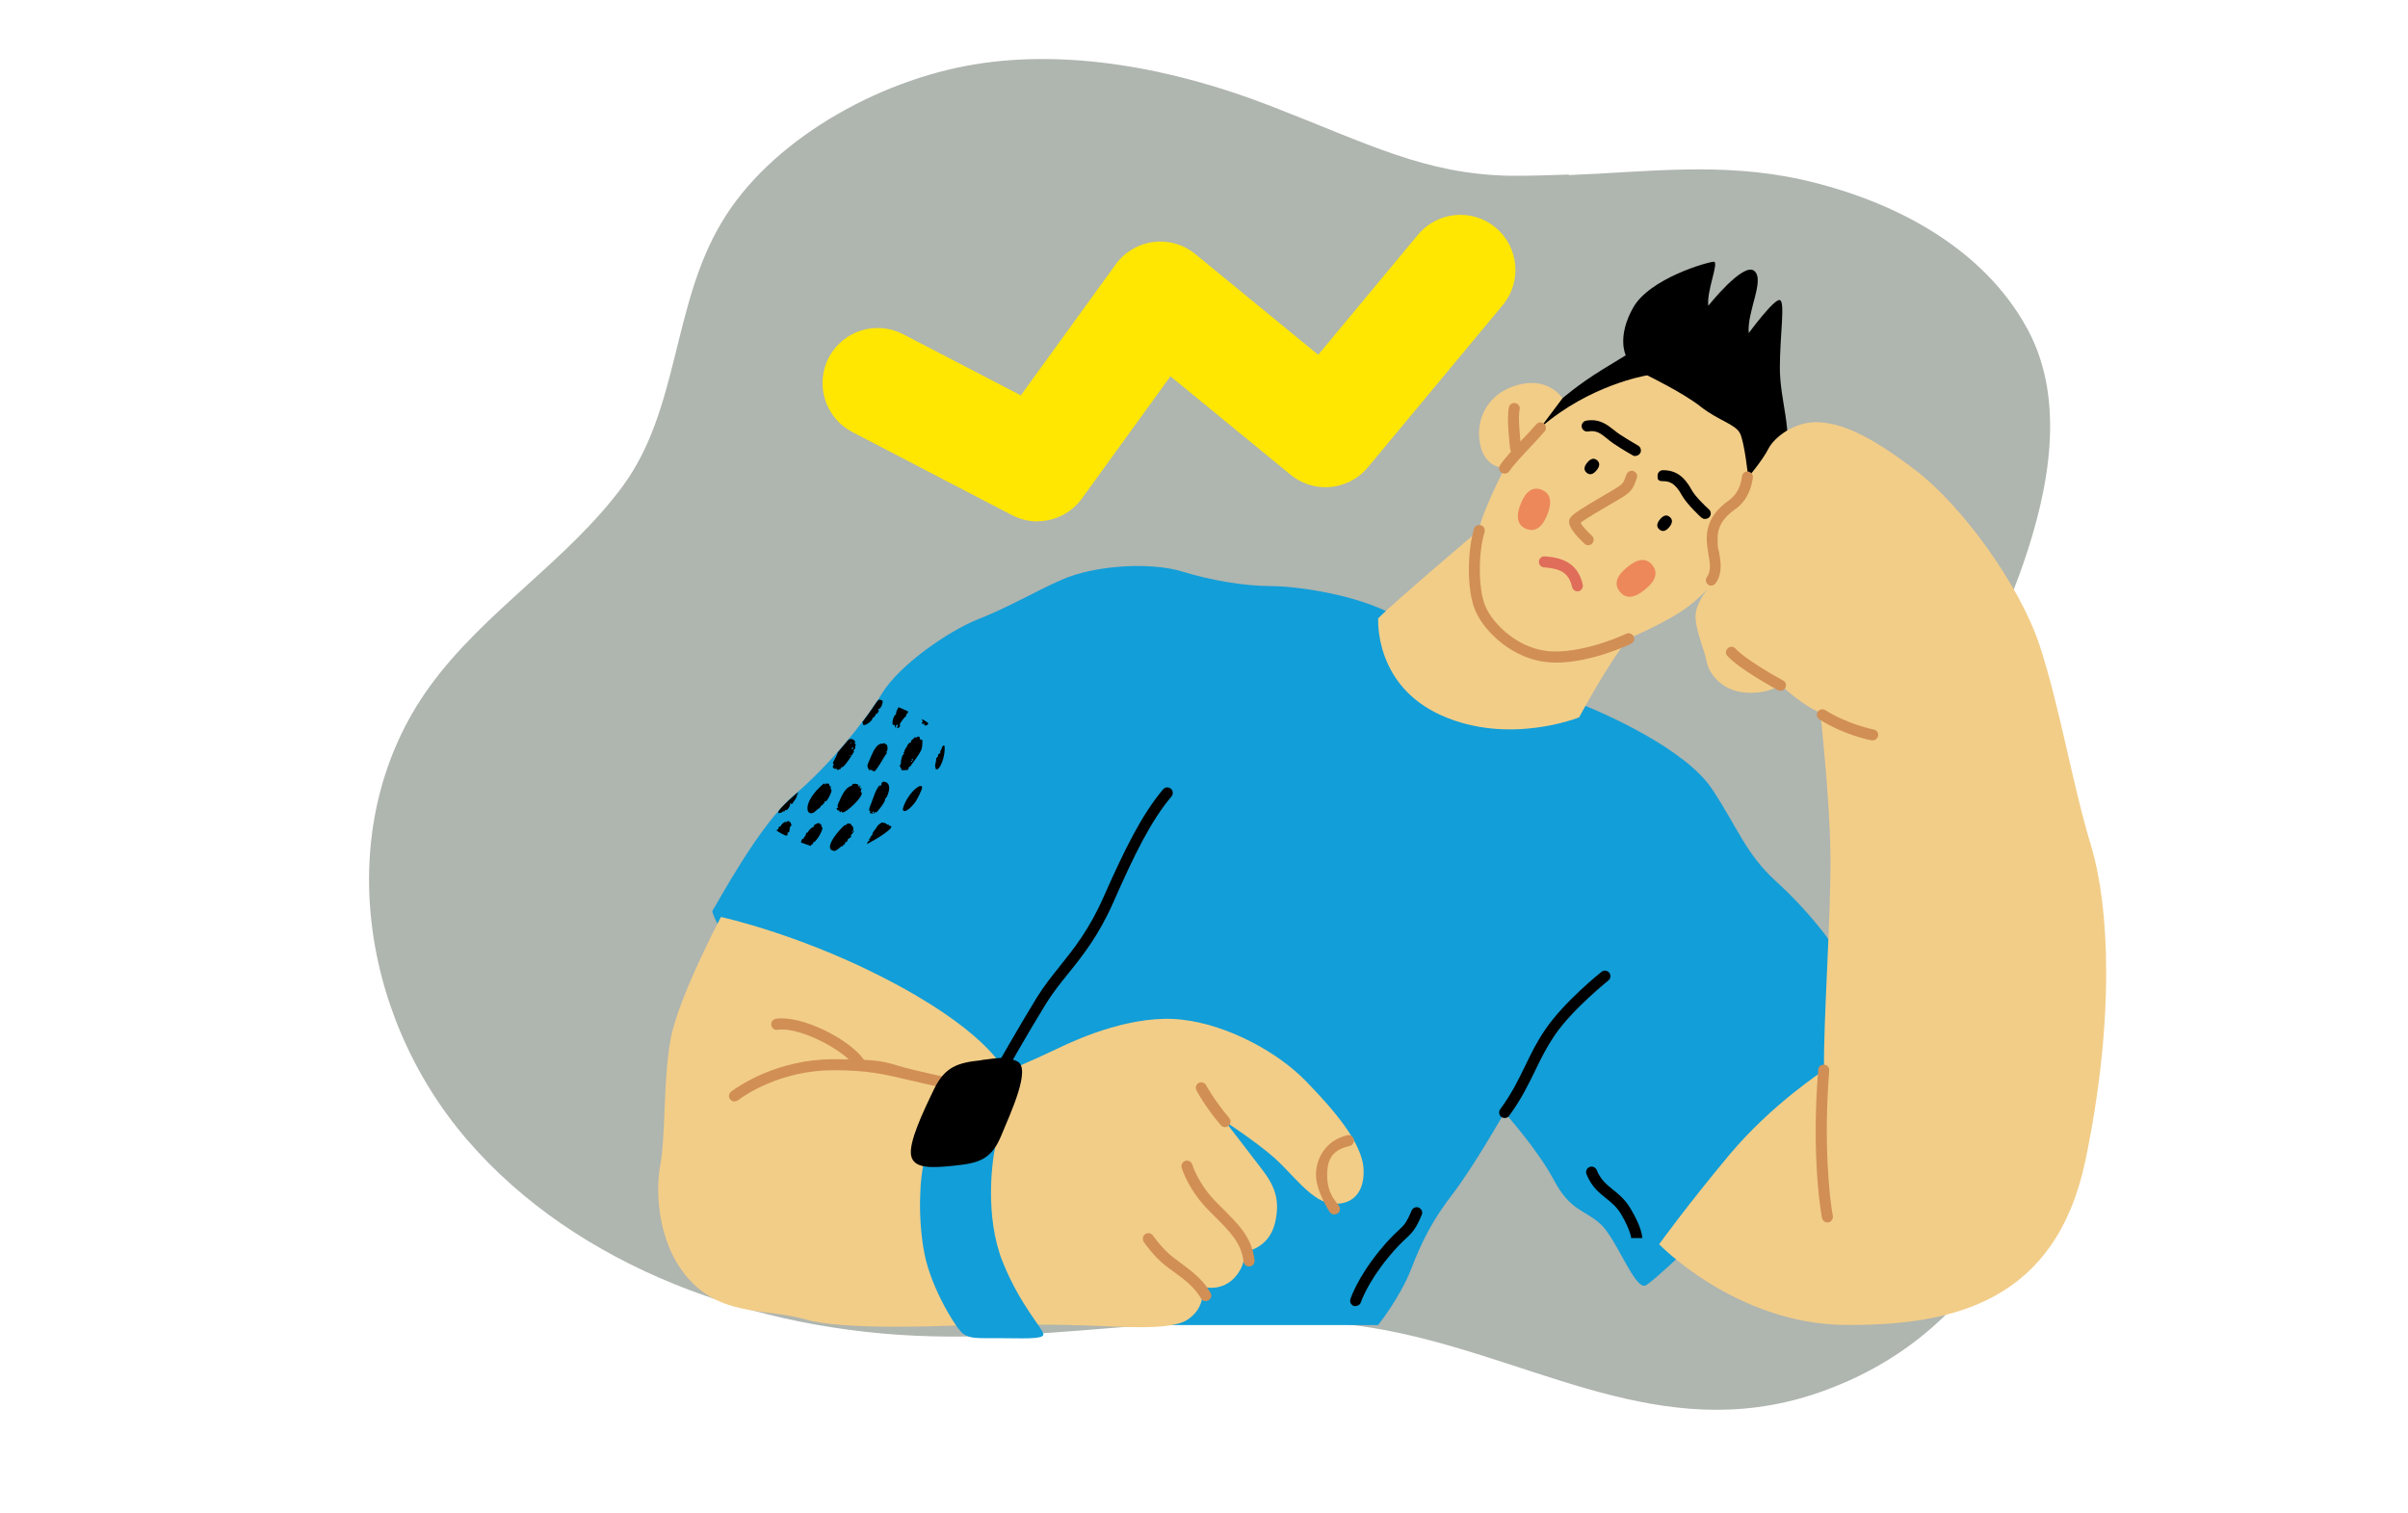 <?xml version="1.0" encoding="UTF-8"?>
<svg id="Layer_1" xmlns="http://www.w3.org/2000/svg" version="1.1" viewBox="0 0 1400 880">
  <!-- Generator: Adobe Illustrator 29.5.0, SVG Export Plug-In . SVG Version: 2.1.0 Build 137)  -->
  <defs>
    <style>
      .st0 {
        fill: #d18f55;
      }

      .st1 {
        fill: #606d61;
        isolation: isolate;
      }

      .st1, .st2 {
        opacity: .5;
      }

      .st3 {
        fill: #ffe702;
      }

      .st4 {
        fill: #df6d59;
      }

      .st5 {
        fill: #f2cd88;
      }

      .st6 {
        fill: #129ed8;
      }

      .st7 {
        fill: #e8442d;
      }
    </style>
  </defs>
  <path class="st1" d="M911.9,101.5c-11,.4-22.5.8-34.1.7-49.5-1-81.6-18.3-139.1-40.6-57.4-22.3-118.2-33-171.8-24.2-57.3,9.3-119.7,44.9-147.5,92.2-28.5,47.6-24.6,108.2-57,152.6-32.2,43.9-81.2,73.4-112.8,117.3-56.4,78.1-41.6,189.6,22.2,263.5,63.6,73.8,167.5,111.4,269.3,114,91.6,2.4,184.6-21.3,273.5-1.7,86,18.8,158.5,66.8,248.7,32.3,104-39.2,149.8-151.9,109.2-251.4-16.6-40.2-42.5-70.7-35.7-116.3,6.1-39.5,27-75.2,39.7-112.7,14.5-42.1,24.8-94,2.4-135.6-25.9-48-78.5-75.2-131.1-87.1-47.2-10.5-90.8-4.4-135.7-2.7h0v-.3h-.2Z"/>
  <path d="M908.4,231.6s9.1-8,22.9-16.5l13.9-8.5s-5.3-10.7,4.3-27.7c9.6-17.1,43.7-26.7,46.9-26.7s-4.3,17.1-3.2,25.6c0,0,20.3-25.6,26.7-20.3,6.4,5.3-4.3,23.5-3.2,36.2,0,0,14.9-20.3,18.1-19.2,3.2,1.1,0,20.3,0,39.4s7.5,36.2,3.2,53.3c-4.3,17.1-26.7,51.2-26.7,51.2l-119.4-55.4-1.1-21.3,17.6-10.1Z"/>
  <path class="st6" d="M914.3,407.5c21.3,8,66.1,28.8,81,51.2,14.9,22.4,19.7,37.8,37.3,53.8,17.6,16,34.1,36.2,42.6,52.8,8.5,16.5,13.3,56,13.3,56,0,0-125.8,125.3-132.2,126.3-6.4,1.1-16.5-27.2-25.6-35.7-9.1-8.5-17.6-7.5-27.2-25.6-9.6-18.1-28.8-39.4-28.8-39.4,0,0-17.6,30.9-29.8,46.9-12.3,16-18.1,27.7-24.5,44.2-6.4,16.5-19.2,32.5-19.2,32.5h-248.9s-141.3-236.1-138.1-240.9c3.2-4.8,27.2-50.1,47.4-67.2,20.3-17.1,41-42.6,51.2-59.2,10.1-16.5,38.4-36.2,56-43.2,17.6-6.9,33.3-16.2,48-22.7,20.6-9.2,53.3-10.3,70.4-5,17.1,5.3,36.8,8.5,51.7,8.5s49,4.8,70.9,16.5c21.9,11.7,104.5,50.1,104.5,50.1Z"/>
  <path class="st5" d="M957.4,218.3s-33,5.3-61.8,30.4l12.8-17.1s-7.5-12.3-25.1-8c-17.6,4.3-25.6,19.2-22.9,34.1,2.7,14.9,14.4,14.4,14.4,14.4,0,0-13.9,27.2-14.9,36.2,0,0-48.5,41-58.6,51.2,0,0-2.7,38.9,36.8,56.5,39.4,17.6,80,1.1,80,1.1,0,0,18.1-33.6,28.8-45.8,0,0,19.7-8.5,30.9-16,11.2-7.5,17.6-16,17.6-16,0,0-10.7,11.2-9.6,20.8,1.1,9.6,4.8,16.5,6.4,24.5,1.6,8,9.6,17.1,22.4,18.1,12.8,1.1,20.8-4.3,20.8-4.3,0,0,12.3,11.7,22.9,16,0,0,5.3,46.9,5.9,81.6.5,34.6-4.3,100.7-3.7,126.3,0,0-30.4,19.7-54.9,49-24.5,29.3-41,52.2-41,52.2,0,0,44.8,46.4,108.2,46.9,63.4.5,122.6-13.9,139.7-95.9,17.1-82.1,13.9-147.6,3.2-182.8-10.7-35.2-18.1-80.5-29.8-116.2-11.7-35.7-45.8-82.1-72.5-102.3-26.7-20.3-42.6-27.2-56.5-27.7-13.9-.5-25.6,9.1-28.8,15.5-3.2,6.4-11.7,16.5-11.7,16.5,0,0-2.1-20.3-4.8-25.6-2.7-5.3-12.8-7.5-22.9-15.5-10.1-8-30.9-18.1-30.9-18.1Z"/>
  <path class="st5" d="M419.1,533.3s-25.1,47.4-29.3,71.4c-4.3,24-2.7,55.4-5.9,72.5-3.2,17.1-1.3,49.3,19.2,69.3,19.2,18.7,43.2,14.4,65.6,20.8,22,6.3,79.4,3.7,93.3,3.2,13.9-.5,36.2,0,59.2,0s58.1,4.3,69.3-3.2c11.2-7.5,8.5-19.2,8.5-19.2,0,0,13.8,4.6,22-9.6,2.5-4.3,3-10.7,3-10.7,0,0,13.3-1.6,17.1-16,3.7-14.4-.5-22.9-7.5-32-6.9-9.1-21.3-27.7-21.3-27.7,0,0,18.7,12.3,28.8,21.3,10.1,9.1,20.8,24,31.4,26.1,10.7,2.1,20.8-3.2,20.3-19.2-.5-16-18.1-35.7-33.6-51.7-15.5-16-44.2-32.5-72-35.7-27.7-3.2-58.6,10.1-73,17.1-14.4,6.9-29.8,13.3-29.8,13.3,0,0-8-20.8-61.8-50.1-53.8-29.3-103.4-40-103.4-40Z"/>
  <path class="st6" d="M537.5,674.5c-2.9,10.4-4,34.4,0,54.6,4,20.3,18.7,44,22.7,46.6,4,2.7,7.7,2.4,20.5,2.4s25.1.8,25.9-1.9c.8-2.7-13.3-16.5-23.7-42.6-10.4-26.1-6.4-59.2-3.5-70.1l-41.8,10.9Z"/>
  <path class="st0" d="M904.3,385.2c-.5,0-1,0-1.5,0-12.7-.3-22.8-6-29-10.7-7.4-5.6-13.4-13-16.2-19.8-5-12.1-4.4-34.9-.6-47.2.5-1.7,2.3-2.6,4-2.1,1.7.5,2.6,2.3,2.1,4-3.4,11-4,32.1.4,42.9,4.3,10.4,19.7,26,39.5,26.5,19.7.5,42.3-10.2,42.5-10.3,1.6-.8,3.5,0,4.3,1.5.8,1.6.1,3.5-1.5,4.3-1,.5-23,11-43.9,11Z"/>
  <path class="st0" d="M874.8,275.4c-.6,0-1.2-.2-1.8-.5-1.5-1-1.9-3-.9-4.4,2.8-4.2,7.7-9.4,12.8-14.8,2.9-3,5.8-6.2,8.3-9,1.2-1.3,3.2-1.5,4.5-.3,1.3,1.2,1.5,3.2.3,4.5-2.5,2.9-5.5,6.1-8.4,9.2-4.7,5-9.6,10.2-12.1,13.9-.6.9-1.6,1.4-2.7,1.4Z"/>
  <path class="st0" d="M881.2,263.9c-1.6,0-3-1.2-3.2-2.8-.2-1.8-2.2-18.1-.7-24.3.4-1.7,2.1-2.8,3.8-2.4,1.7.4,2.8,2.1,2.4,3.8-1,4.4.3,17.4.9,22.1.2,1.8-1,3.4-2.8,3.6-.1,0-.3,0-.4,0Z"/>
  <path class="st0" d="M995,340.6c-.6,0-1.3-.2-1.8-.6-1.5-1-1.8-3-.8-4.5,2.5-3.6,1.8-7.8.9-13.2-.5-2.9-1-6-1-9.2,0-11.6,7.3-18.2,12.8-22.1,5.6-4,7.1-9.6,7.7-14.1.3-1.8,1.9-3,3.6-2.7,1.8.3,3,1.9,2.7,3.6-.8,5.3-2.7,13-10.4,18.4-7,5-10.1,10.1-10.1,16.8s.4,5.5.9,8.2c1,6,2,12.2-2,17.9-.6.9-1.6,1.4-2.6,1.4Z"/>
  <path class="st0" d="M1035.2,401.7c-.5,0-1-.1-1.5-.4-.9-.5-22.4-12.1-29.4-19.9-1.2-1.3-1.1-3.3.3-4.5,1.3-1.2,3.3-1.1,4.5.3,5.2,5.8,21.7,15.3,27.6,18.5,1.6.8,2.1,2.8,1.3,4.3-.6,1.1-1.7,1.7-2.8,1.7Z"/>
  <path class="st0" d="M1088.8,430.5c-.2,0-.4,0-.6,0-.7-.1-16.2-3.1-30.4-12.2-1.5-.9-1.9-2.9-1-4.4.9-1.5,2.9-1.9,4.4-1,13.1,8.3,28,11.3,28.2,11.3,1.7.3,2.9,2,2.5,3.7-.3,1.5-1.6,2.6-3.1,2.6Z"/>
  <path class="st0" d="M923.5,317.1c-.8,0-1.6-.3-2.2-.9-11.1-10.3-9.2-13.7-8.4-15,1.3-2.2,6.3-5.4,20-13.4,2.6-1.5,4.8-2.8,6.3-3.7,4.4-2.7,4.8-3.7,5.7-6.3.2-.6.5-1.3.8-2.1.7-1.6,2.6-2.4,4.2-1.7,1.6.7,2.4,2.6,1.7,4.2-.3.7-.5,1.3-.7,1.8-1.3,3.6-2.4,6-8.4,9.6-1.6,1-3.9,2.3-6.5,3.8-5.1,3-14.2,8.3-17.1,10.6.9,1.7,3.7,4.8,6.6,7.5,1.3,1.2,1.4,3.2.2,4.5-.6.7-1.5,1-2.4,1Z"/>
  <path d="M928.2,273.5c-2,2.4-3.9,2.9-5.7,1.4-1.8-1.5-1.7-3.5.3-5.9,2-2.4,3.9-2.9,5.7-1.4,1.8,1.5,1.7,3.5-.3,5.9Z"/>
  <path d="M970.5,306.5c-2,2.4-3.9,2.9-5.7,1.4-1.8-1.5-1.7-3.5.3-5.9,2-2.4,3.9-2.9,5.7-1.4,1.8,1.5,1.7,3.5-.3,5.9Z"/>
  <path d="M950.9,265.2c-.5,0-1.1-.1-1.6-.4-.2-.1-5.9-3.3-11.2-6.9-1.4-.9-2.6-1.9-3.8-2.9-3.6-2.9-6.1-5-11-4.1-1.7.3-3.4-.9-3.7-2.6-.3-1.7.9-3.4,2.6-3.7,7.7-1.3,12.1,2.3,16.1,5.4,1.1.9,2.2,1.8,3.3,2.5,5.2,3.4,10.8,6.6,10.8,6.6,1.5.9,2.1,2.8,1.2,4.4-.6,1-1.7,1.6-2.8,1.6Z"/>
  <path d="M991.4,301.8c-.8,0-1.5-.3-2.2-.8-.9-.8-8.6-8-11.3-12.9-4.1-7.6-7.7-8.3-11-8.3s-3.2-1.4-3.2-3.2,1.4-3.2,3.2-3.2c7.3,0,12.3,3.5,16.7,11.6,1.8,3.4,7.8,9.3,10,11.2,1.3,1.2,1.4,3.2.2,4.5-.6.7-1.5,1-2.4,1Z"/>
  <path class="st4" d="M917.1,343.8c-1.5,0-2.8-1-3.1-2.5-2-8.7-7.3-10.7-16.3-11.4-1.8-.1-3.1-1.7-3-3.4.1-1.8,1.7-3.1,3.4-3,4.1.3,9.4,1,13.7,3.7,4.3,2.6,7,6.8,8.4,12.7.4,1.7-.7,3.4-2.4,3.9-.2,0-.5,0-.7,0Z"/>
  <g class="st2">
    <path class="st7" d="M887.3,307.5c-5.1-2.1-6.2-6.9-3.2-14.5,3-7.5,7.2-10.3,12.3-8.2,5.1,2.1,6.2,6.9,3.2,14.5-3,7.5-7.2,10.3-12.3,8.2Z"/>
  </g>
  <g class="st2">
    <path class="st7" d="M941.8,344.1c-3.5-4.3-2.2-9.1,4.1-14.2,6.2-5.2,11.2-5.7,14.7-1.4,3.5,4.3,2.2,9.1-4.1,14.2-6.2,5.2-11.2,5.7-14.7,1.4Z"/>
  </g>
  <path class="st0" d="M1062.4,710.8c-1.5,0-2.8-1.1-3.1-2.6-.3-1.4-6.4-34.1-2.2-86.2.1-1.8,1.7-3.1,3.5-2.9,1.8.1,3.1,1.7,2.9,3.5-3.3,40.9,0,73.1,2.1,84.4.3,1.7-.8,3.4-2.5,3.8-.2,0-.4,0-.6,0Z"/>
  <path class="st0" d="M427.1,640.5c-1,0-1.9-.4-2.6-1.3-1.1-1.4-.8-3.4.6-4.5,4.2-3.1,26.7-18.8,59.5-18.8s30,2.3,45.8,6c5.9,1.4,12.5,3,21,4.7,1.7.4,2.8,2.1,2.5,3.8s-2.1,2.8-3.8,2.5c-8.5-1.8-15.2-3.4-21.2-4.8-15.3-3.6-24.6-5.8-44.3-5.8-30.8,0-51.8,14.6-55.6,17.5-.6.4-1.3.6-1.9.6Z"/>
  <path class="st0" d="M499.6,621.3c-1,0-2-.5-2.6-1.4-6.8-9.7-32.5-23-44.9-21.1-1.7.3-3.4-.9-3.7-2.7-.3-1.8.9-3.4,2.7-3.7,15-2.3,42.8,11.9,51.1,23.7,1,1.5.7,3.4-.8,4.5-.6.4-1.2.6-1.8.6Z"/>
  <path d="M581.3,626.3c-.5,0-1.1-.1-1.6-.4-1.5-.9-2.1-2.8-1.2-4.4.1-.2,13-23,24.2-41.3,4.2-6.8,8.7-12.4,13.4-18.3,8.3-10.4,17-21.1,25.5-40.3,12.7-28.7,22.4-48.1,34.6-62.6,1.1-1.4,3.2-1.5,4.5-.4,1.4,1.1,1.5,3.2.4,4.5-11.7,13.9-21.2,32.9-33.6,61.1-8.8,20-18.1,31.5-26.3,41.7-4.6,5.7-9,11.2-13,17.6-11.2,18.2-24,40.9-24.1,41.1-.6,1-1.7,1.6-2.8,1.6Z"/>
  <path d="M874.8,650.1c-.7,0-1.3-.2-1.9-.6-1.4-1-1.7-3.1-.7-4.5,6.8-9.2,10.7-17.4,14.6-25.4,3.3-6.8,6.6-13.7,11.7-21.1,10.8-15.9,31.7-32.7,32.6-33.4,1.4-1.1,3.4-.9,4.5.5s.9,3.4-.5,4.5c-.2.2-21.1,16.9-31.3,32-4.7,7-7.9,13.4-11.2,20.3-4,8.2-8.1,16.7-15.2,26.4-.6.9-1.6,1.3-2.6,1.3Z"/>
  <path d="M948.4,720.1s-.3-4.6-5.9-14.1c-2.6-4.3-5.6-6.7-8.7-9.2-4.1-3.3-8.4-6.6-11.4-14-.7-1.6.1-3.5,1.7-4.2,1.6-.7,3.5.1,4.2,1.7,2.4,5.8,5.7,8.4,9.4,11.4,3.3,2.6,7,5.6,10.2,10.9,6.7,11.1,6.9,16.7,6.9,17.3h-6.4,0Z"/>
  <path d="M788.2,759.5c-.3,0-.6,0-1-.1-1.7-.5-2.6-2.3-2.1-4,.2-.5,3.9-12.1,16.9-28.1,5.3-6.5,8.6-9.6,11-11.8,3.3-3.1,4.6-4.2,7.7-11.6.7-1.6,2.6-2.4,4.2-1.7,1.6.7,2.4,2.6,1.7,4.2-3.5,8.3-5.4,10.2-9.2,13.8-2.3,2.1-5.4,5-10.4,11.1-12.2,14.9-15.7,25.8-15.8,25.9-.4,1.4-1.7,2.2-3.1,2.2Z"/>
  <path d="M570.5,616.5c-13.6,1.4-21.1,3.7-27.5,16.9-6.4,13.2-14.7,30.8-13.3,38.4,1.4,7.6,10.9,7.5,25.1,6,14.2-1.5,21.4-3.4,27.2-17.2,5.7-13.7,17.6-39.3,9.5-43.4-6.9-3.5-13.3-1.6-21-.8Z"/>
  <path class="st0" d="M712.2,655.4c-.9,0-1.8-.4-2.4-1.1-9.2-10.8-14-19.9-14.2-20.3-.8-1.6-.2-3.5,1.3-4.3,1.6-.8,3.5-.2,4.3,1.3,0,0,4.8,8.9,13.5,19.1,1.1,1.3,1,3.4-.4,4.5-.6.5-1.3.8-2.1.8Z"/>
  <path class="st0" d="M726.2,736.4c-1.6,0-3-1.2-3.2-2.8-1.4-11-7.6-17.2-17.9-27.4l-2-2c-12.2-12.2-15.9-24.6-16.1-25.2-.5-1.7.5-3.5,2.2-4,1.7-.5,3.5.5,4,2.2,0,.1,3.5,11.5,14.5,22.4l2,2c10.9,10.8,18.1,18,19.7,31.2.2,1.8-1,3.4-2.8,3.6-.1,0-.3,0-.4,0Z"/>
  <path class="st0" d="M701.1,756.6c-1.1,0-2.2-.6-2.8-1.6-3.9-6.7-10.2-11.4-15.9-15.5-1.6-1.2-3.2-2.3-4.7-3.5-7.1-5.6-12.5-13.5-12.7-13.9-1-1.5-.6-3.5.8-4.5,1.5-1,3.5-.6,4.5.8,0,0,5.2,7.5,11.4,12.4,1.4,1.1,2.9,2.2,4.5,3.4,6.1,4.5,13.1,9.6,17.6,17.5.9,1.5.4,3.5-1.2,4.4-.5.3-1.1.4-1.6.4Z"/>
  <path class="st0" d="M775.8,706.2c-1,0-2.1-.5-2.7-1.4-.3-.5-8-12.2-8-21.7s5.6-19.9,18.1-23c1.7-.4,3.5.6,3.9,2.3s-.6,3.5-2.3,3.9c-8.2,2-13.2,5.6-13.2,16.8s5,15.2,6.9,18.1c1,1.5.6,3.5-.9,4.4-.5.4-1.2.5-1.8.5Z"/>
  <g>
    <path d="M525.1,469.6c-.9,2.8,1.9,3.4,6.9-3,1.4-1.9,4.1-7.5,4.1-8.6,0-3.6-8.2,2.9-11,11.6Z"/>
    <path d="M507.2,417.8c0-.8.7,0,1.6-1.7,1-1.9,1.3-1.8,1-1.3-1,1.8,2-1.6.9-2.3-.4-.3-.4-.3.2-.3,1.3,0,2.6-3.6,2.2-4.8-3.5-1.4-1.3-1.2-11.7,12.5.2.3.3.7.3,1,0,2.3,5.5-1.6,5.5-3Z"/>
    <path d="M536.5,419.9c-.9-.5-.6,1.8.6.9.4-.3.5-.3.3.2-.4,1.1,1.3,1.2,2.1.1.4-.6.5-.6-3.4-3,.1,1.9,1.2,2.3.5,1.9Z"/>
    <path d="M523.2,421.5c-.6-.6,3.3-5.2,3.5-5.1.6.4-.2-1.6.3-1.2.4.2,1-.9,1-1.5-1.8-.9-3.7-1.7-5.6-2.5,0,.2-1.7,2.8-1.4,3.7.3.9-1.3.1-2,4.3-.6,3.9,1.3,1.4,1.3,2.9s.9.9.6.5c-.2-.3.3-1.7,1-1,.3.3.3.5,0,.7-.6.4-.5,1,.2,1s1.5-1.3,1.1-1.7Z"/>
    <path d="M536,430.1c-.6.4-1.5-.5-1.3-1.2.3-.7-1.3-.8-1.7-.2-.4.6-1.8-.4-1.6.3.2.7-1.9,1.1-1.7,2.1,0,.4-.1.7-.5.7-.7,0-2.3,2.1-1.9,2.5.3.3-.7,0-.7.8s-.6.2-.7,1.4c0,1.4-1.5,1.5-.5,1.5,1.5,0-1.4-.4-1.7,6.1,0,1.2-1.4.4,0,2.3.8,1.2-.1,1.3.5,1.4,2,.2,2.5.1,2.5-.2s.2-.1.3.1c.5.8,1.6-1.2,1.4-1.6-.4-.6.5.4,1.2-1,0-.2,4.8-6,6.1-9.3.6-1.4.8-6.1.3-5.8ZM529.6,442.7c.4-.7.8,0,.7,0,.3.4-1,.4-.7,0ZM530.9,442c0,.5-.8,0-.8-.5,0-.8,1.1.5.8.5Z"/>
    <path d="M549,433.5c-1.5-.4-1.6,3-2,2.7-.2-.1-.3.2-.3.8.2,1.8-1.3.7-1.3,2.2s-1.4,1.2-1.1,2.1c.3.7-1.4,4.7-.2,5.1.6.2.6.2,0,.2-.7,0-.7,0,0,.6,2.1,1.6,5.9-7.9,5-13.6Z"/>
    <path d="M508.3,435.9c-.8,1.4-3.1,6.6-3.7,8.2-.7,1.7.2,2,0,2.7,0,.4.9.1.5.7-.4.6,1.8-.2,1.8.4s.6-.3.9.5c.7,2,6.9-9.6,7.2-9.7,1.1-.4,0-2.4.6-2,.5.3.6-2.9,0-3.6-.3-.4-.5-.5-.5-.3,0,.6-1.1-1.5-1.2-.6,0,.7-2.8-1.3-5.6,3.8Z"/>
    <path d="M513.4,454.6c-1.8.8-.3,2.5-1.4,2.1-2-.7-5.2,9.9-5.6,10.7-2.9,6.3,1.2,3.6-.4,4.7-1.7,1.1,3.3,1.2,2.7.3-.3-.5.6-.5.6.1s5.8-6.5,5.3-7.8c-.1-.4-.1-.5,0-.4.8.7,5.6-9.8-1.3-9.8ZM508,472.5c-.4.6-.9.4-.7-.2.4-1.1,1.1.2.7.2Z"/>
    <path d="M500.6,458.5c-.8.3,0-.2-.8-.8-.4-.3-1-.6-.8-.9.5-.8-1.9-1.4-3.2-.9-.7.3.2.8-1,1.1-4,1.2-6.2,7.6-7.6,10.6-.8,1.7.9,2.1-.3,2.1s.1,1.9.9,1.6c.8-.3-.2.5.5.9.7.4,1.1-1.2,1.1-.4,0,3.5,14-9.5,11.3-11.2-1-.7,1.2-2.7-.2-2.2Z"/>
    <path d="M517.1,480.1c-.4,0-.5-.2-.4-.4.5-.8-.8.4-1.3-.6-.4-.6-3.2-1.1-3.2-.6.5,0-1.6.7-2.3,2.2-1,1.8-2.7,3.1-2.7,4.4s-.9.5-1,1.4c0,1-1.8,2-1.1,1.7.7-.3.6.6.2.6s-1,1-1.4,2c5.2-2.4,18.2-10.6,13.2-10.6Z"/>
    <path d="M484.7,446.7c.8.9,2.3-.2,1.9.6-.4.6,1.3.4,1.3,0s.7.5,1-.6c.1-.5.4-.7.6-.6,1.1.7,7.9-10,7.1-9.5-.7.4-.5-.4.2-.9.9-.7,0-2.2.7-2.4.5-.2-1.1-1.5-.6-1.5,1,0-.6-3-3.5-1.8-10.2,12.3-3.4,2.8-9,13.2-.6,1,.3.4.3,1.3s-1.2.7,0,2.3ZM496,435.1c0,.7-1.4.9-.7,0,.6-.8.7-.8.7,0ZM494.7,431.8c.6,0,.6.2.5.2-.3.3-1.6-.1-.5-.2ZM494.3,439.2c.6,0,.6.2.5.2-.3.3-1.6-.1-.5-.2Z"/>
    <path d="M483.3,459.3c-.3-.3-.3-1-.4-1.9,0-1-.8.1-.8-1.1s-.3-.2-1-.7c-.5-.4-1.1.3-1.2.3-1.3,1.2,1.1-2.5-3.3,1.8-11.2,10.9-7.1,18.6-2.2,13.7,1.8-1.8,2-1,2.6-2.3.6-1.3,1.7-.8,1.5-1.5-.1-.7.9,0,.9-1.1s.2-.7.6-.5c.8.3,4-6.1,3.4-6.7Z"/>
    <path d="M463.7,461.5c-.4-.3-.5-.4,0-.4s.3-.3.2-.5c-18.8,16.4-8.8,11.6-8.8,11.4,0-.7,1.2.3,1.2-.6s.2-.5.4-.3c.9.5,3-2.5,2.7-3.9-.1-.7.9,1.2,1.6-.4.2-.6,2.6-3.1,2.3-4.4,0-.3.1-.5.4-.5s.4-.1,0-.4Z"/>
    <path d="M499.8,457.3c.8.3.8-.5,0-.5-.8,0-.7.3,0,.5Z"/>
    <path d="M459.3,478.1c-.3,0-.5,0-.4-.3.2-1.2-2.2.6-2.4.2-.3-.5-2.9,2-2.6,2.5.1.2,0,.3,0,.1-.5-.4-1.4.4-1.4,1.3s-.8,0-.8.7,0,.2-.2.4c3.7,2.2,6.4,4,6.4,2s.3-.7.6-.9c.3-.2.6-1.1.6-1.9,0-2.5,1.5-1.5.9-2.9-.5-1.1,0-1.3-.7-1.2Z"/>
    <path d="M477.9,481c-.3.1-.4,0-.3-.6.3-1.2-.8-.6-.4-1.3.2-.3,0-.3-.4,0-.6.5-.6.5-.4,0,.5-1.3-2.1.1-2.2.1-2.1,1.3-.6,2.1-1.5,1.8-.5-.2-2.8,2-2.8,2.6s-.2.5-.4.4c-.5-.3-1.3,1.4-1,1.4.5,0-1.6,1.6-1.1,2.1.3.3-1.4-.6-1.7,2.4.2,0,5.7,2.1,5.7,2,0-.8,1.8-1.2,1.3-1.9-.4-.6,0,.4,1.2-.8,3-3,5.2-8.7,3.9-8.2Z"/>
    <path d="M496,483c-1,0,.7-.3,0-1.6-.2-.4-.2-.7,0-.7.4,0-1.1-.5-1-.9.2-1-2.5-1.3-2.9-.4-.4.9-.4-.3-1.7,1-4.8,4.5-12,14.2-4.9,14.4,1.8-.8,3.7-2.9,3.8-2.8.5.2,1,0,.8-.3-.4-.6,1.6-.4,1.2-1.4-.1-.4-.1-.6,0-.6,1.9.3.9-1.7,2.3-2.2.8-.2,2-1.9,1.1-1.5-1.2.4,3.2-3,1.3-3ZM496.1,483.6c0,.2-.8.8-.8.2s1-.2.8-.2Z"/>
  </g>
  <path class="st3" d="M603.3,303.2c-5,0-10.1-1.2-14.8-3.6l-93-48.4c-15.7-8.2-21.8-27.5-13.7-43.2,8.2-15.7,27.5-21.8,43.2-13.7l68.5,35.6,55.2-76.2c5.2-7.2,13.1-11.8,21.8-13,8.8-1.1,17.6,1.4,24.4,7l71.5,58.6,58-69.8c11.3-13.6,31.5-15.5,45.1-4.2,13.6,11.3,15.5,31.5,4.2,45.1l-78.4,94.3c-6.3,7.6-15.5,11.6-24.7,11.6-7.2,0-14.3-2.4-20.3-7.3l-69.8-57.2-51.5,71.1c-6.2,8.6-16,13.2-26,13.2Z"/>
</svg>